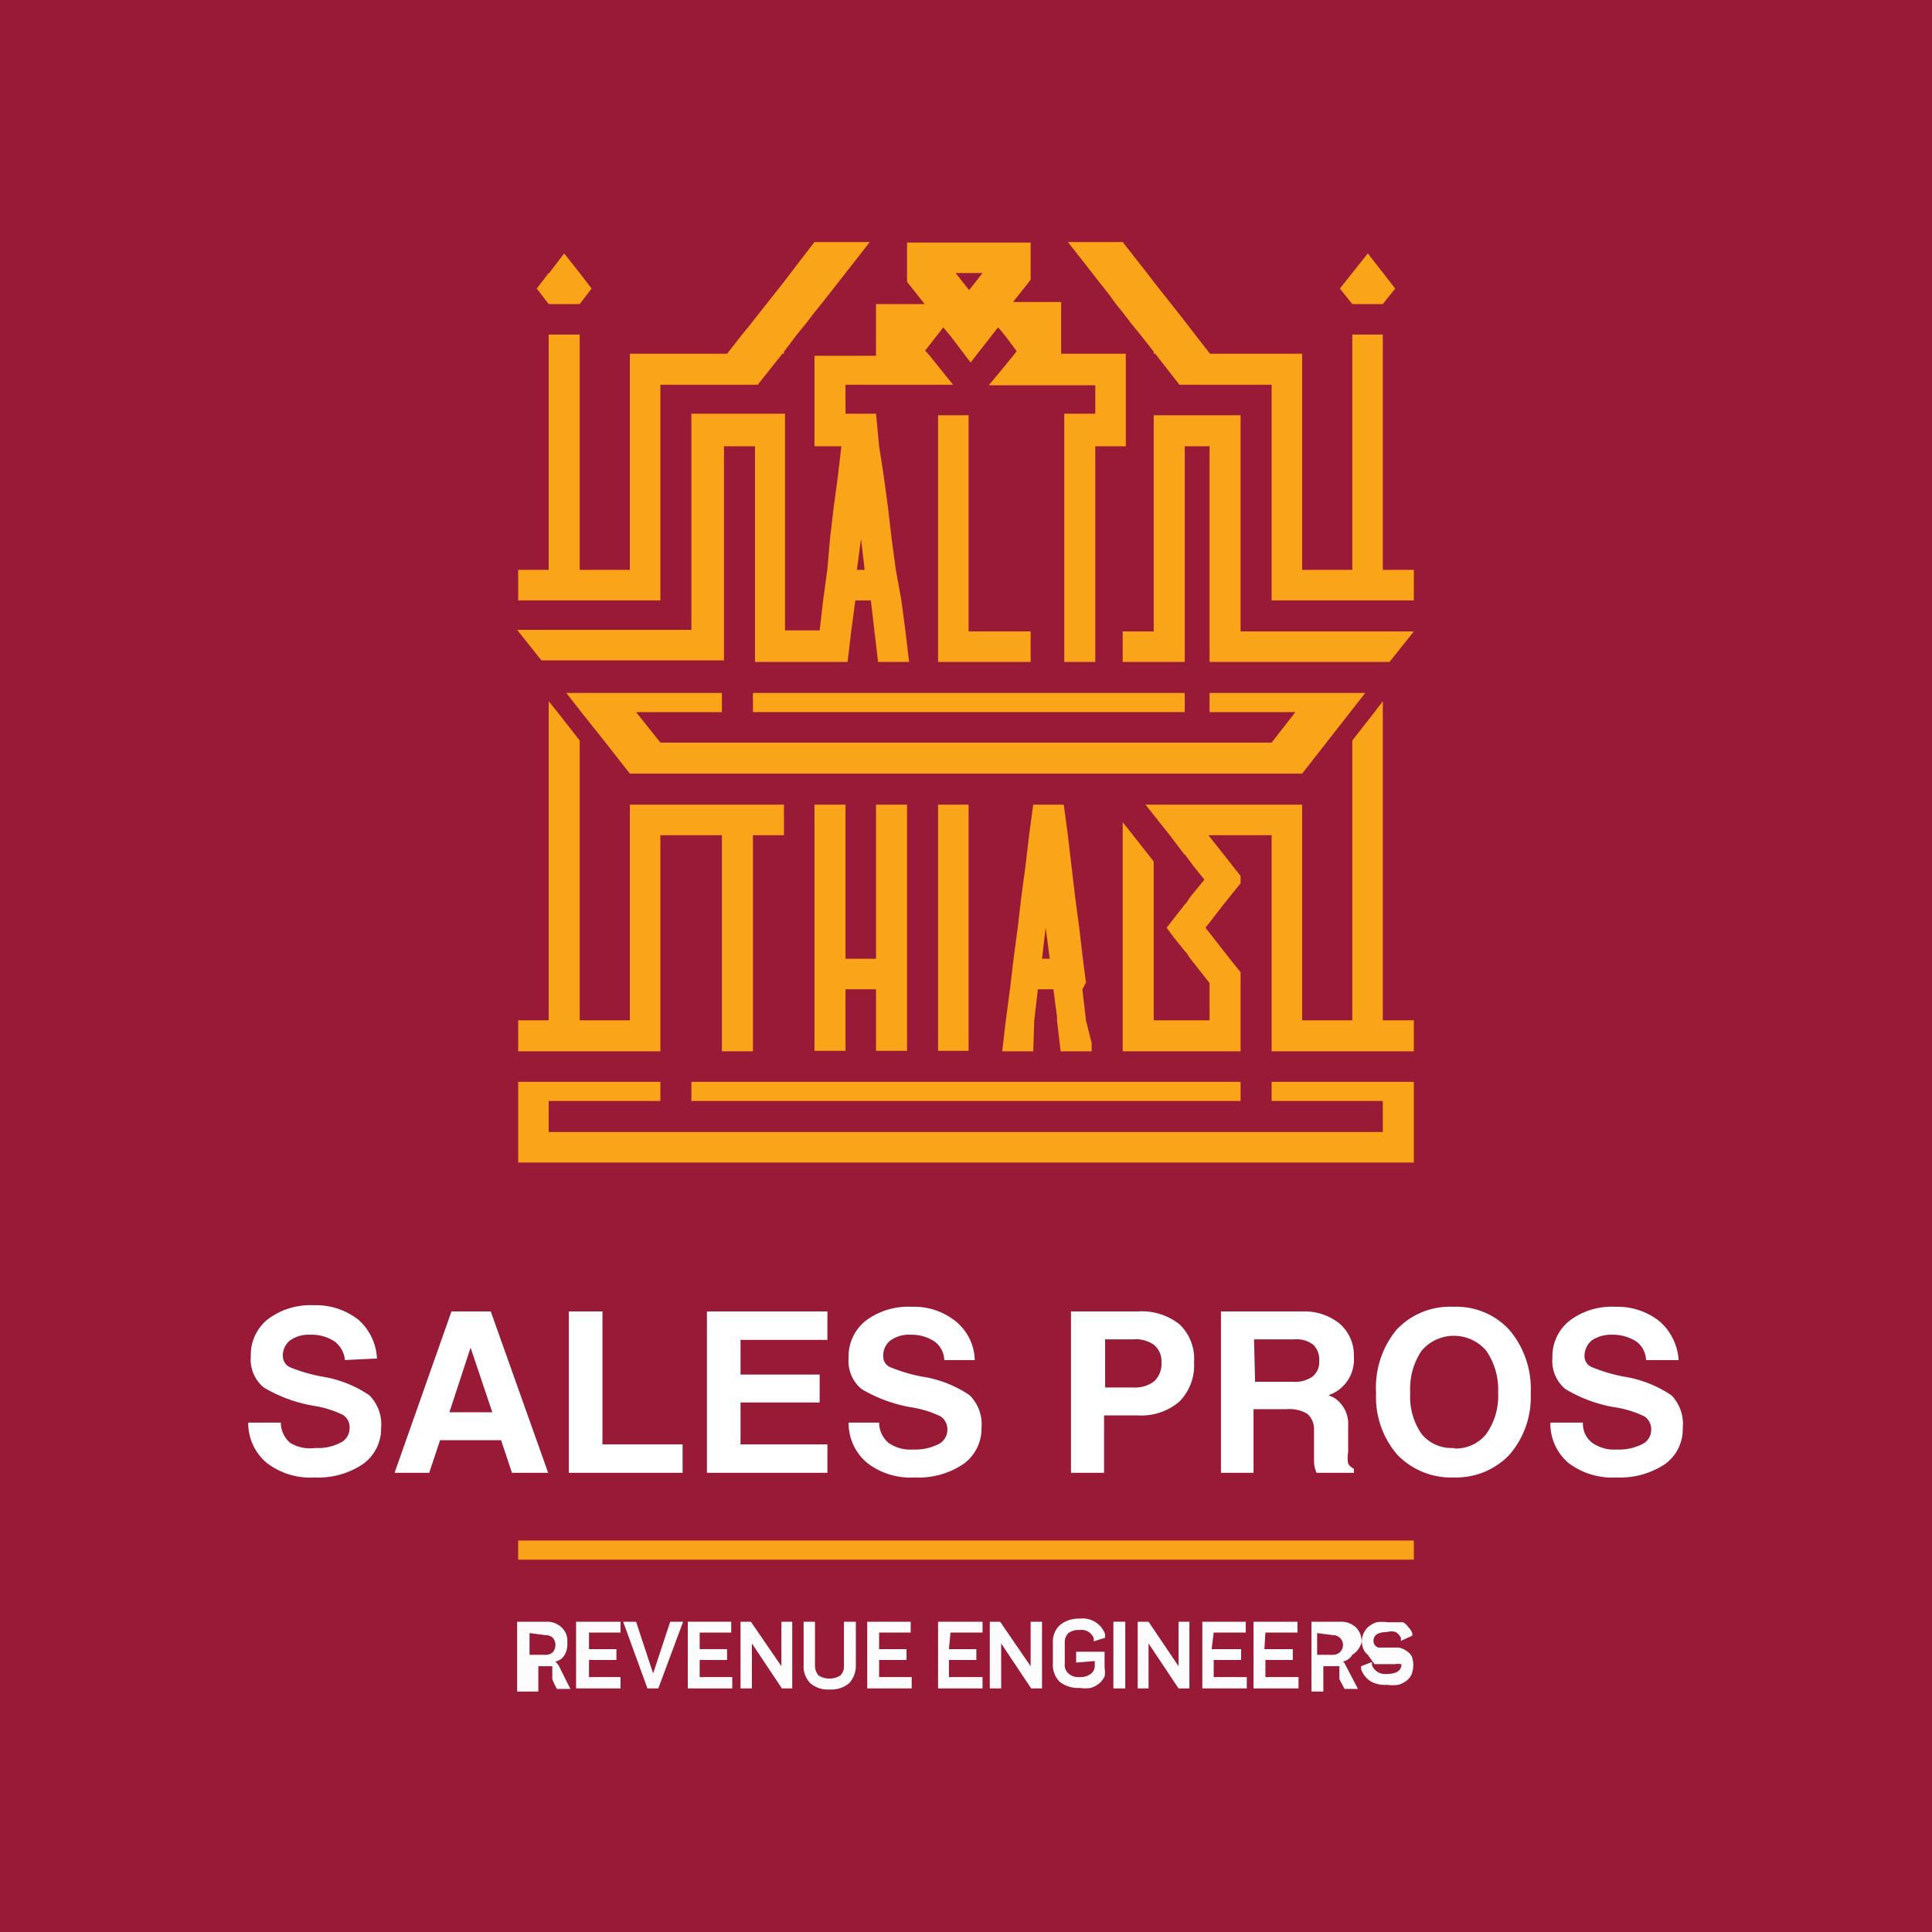 <svg xmlns="http://www.w3.org/2000/svg" viewBox="0 0 37.36 37.36"><defs><style>.cls-1{fill:#981a36;}.cls-2{fill:#fcfcfd;}.cls-3{fill:#faa41a;}.cls-4{fill:#f9a31a;}.cls-5{fill:#fff;}</style></defs><g id="Layer_2" data-name="Layer 2"><g id="Layer_1-2" data-name="Layer 1"><rect class="cls-1" width="37.36" height="37.36"/><path class="cls-2" d="M10.92,32a.27.27,0,0,1-.18.13l.06.07.23.46h-.26a1.54,1.54,0,0,1-.09-.19l0-.07,0-.06,0-.06,0-.06,0,0-.06,0h-.21v.49H10V31.36h.56a.41.41,0,0,1,.3.11.35.35,0,0,1,.11.29A.41.41,0,0,1,10.92,32Zm-.68-.42V32h.31a.2.2,0,0,0,.14-.05.22.22,0,0,0,0-.28.2.2,0,0,0-.14-.05Z"/><path class="cls-2" d="M11.39,31.89h.53v.21h-.53v.33H12v.22h-.86V31.36H12v.21h-.61Z"/><path class="cls-2" d="M12.73,32.65h-.21l-.47-1.29h.25l.33,1,.33-1h.25Z"/><path class="cls-2" d="M13.53,31.89h.53v.21h-.53v.33h.63v.22H13.3V31.36h.84v.21h-.61Z"/><path class="cls-2" d="M15.32,31.36v1.29h-.2l-.58-.87v.87h-.22V31.36h.2l.59.86v-.86Z"/><path class="cls-2" d="M16.55,31.36v.84a.5.5,0,0,1-.13.35.54.54,0,0,1-.38.12.51.51,0,0,1-.37-.12.46.46,0,0,1-.13-.35v-.84h.22v.85a.29.29,0,0,0,.07.19.4.4,0,0,0,.42,0,.25.25,0,0,0,.07-.19v-.85Z"/><path class="cls-2" d="M17,31.89h.53v.21H17v.33h.63v.22h-.86V31.36h.84v.21H17Z"/><path class="cls-2" d="M18.35,31.89h.53v.21h-.53v.33H19v.22h-.86V31.36H19v.21h-.62Z"/><path class="cls-2" d="M20.15,31.36v1.29h-.21l-.58-.87v.87h-.22V31.36h.2l.59.86v-.86Z"/><path class="cls-2" d="M20.81,32.15v-.21h.55v.31a.47.47,0,0,1,0,.17.45.45,0,0,1-.1.13.46.46,0,0,1-.17.09.66.66,0,0,1-.21,0,.57.57,0,0,1-.39-.12.46.46,0,0,1-.13-.35v-.4a.44.44,0,0,1,.13-.34.57.57,0,0,1,.39-.13.46.46,0,0,1,.49.3l0,.07-.22.07,0-.06a.25.25,0,0,0-.27-.16.34.34,0,0,0-.22.06.25.25,0,0,0-.07.19v.4a.22.22,0,0,0,.07.19.29.29,0,0,0,.22.07.33.33,0,0,0,.21-.06.19.19,0,0,0,.08-.15v-.1Z"/><path class="cls-2" d="M21.53,31.36h.23v1.29h-.23Z"/><path class="cls-2" d="M23,31.36v1.29h-.21l-.58-.87v.87H22V31.36h.21l.58.86v-.86Z"/><path class="cls-2" d="M23.43,31.89H24v.21h-.53v.33h.64v.22h-.86V31.36h.84v.21h-.62Z"/><path class="cls-2" d="M24.45,31.89H25v.21h-.53v.33h.64v.22h-.87V31.36h.85v.21h-.62Z"/><path class="cls-2" d="M26.15,32a.27.27,0,0,1-.18.13.18.18,0,0,1,.05.07l.24.46H26l-.1-.19,0-.07,0-.06,0-.06,0-.06-.05,0-.05,0h-.21v.49h-.23V31.36h.56a.41.41,0,0,1,.3.11.38.38,0,0,1,.11.29A.41.41,0,0,1,26.15,32Zm-.68-.42V32h.31a.19.19,0,1,0,0-.38Z"/><path class="cls-2" d="M27.07,32.18a.2.2,0,0,0-.09,0l-.15,0h-.1l-.15,0L26.45,32a.27.27,0,0,1-.08-.1.38.38,0,0,1,.1-.45.53.53,0,0,1,.15-.08.71.71,0,0,1,.21,0l.17,0,.13,0a.28.28,0,0,1,.1.09.36.36,0,0,1,.08.12l0,.05-.22.1,0-.06a.27.27,0,0,0-.1-.11.29.29,0,0,0-.17,0c-.17,0-.26.06-.26.17a.13.13,0,0,0,.1.13h.22l.17,0a.35.35,0,0,1,.14.06.29.29,0,0,1,.11.11.5.5,0,0,1,0,.34.32.32,0,0,1-.1.13.48.48,0,0,1-.16.08.78.78,0,0,1-.22,0,.56.56,0,0,1-.32-.07.47.47,0,0,1-.18-.23l0-.06.21-.08,0,.06a.27.27,0,0,0,.28.17c.19,0,.29-.06.29-.19A.11.11,0,0,0,27.07,32.18Z"/><path class="cls-3" d="M20,19.73l.07-.6h.3l.07.53v.07l.07.6h.6l0-.16L21,19.73l-.07-.6L21,19l-.06-.46-.07-.6-.08-.6-.07-.59-.07-.6-.08-.59h-.59l-.08.59-.07.6-.08.59-.07.6-.08.6-.07.59-.08.6-.07.6h.6v0Zm.22-1.79.08.6h-.15Z"/><polygon class="cls-3" points="26.74 11.02 26.74 6.47 26.15 6.47 26.15 11.02 25.18 11.02 25.18 6.84 23.4 6.84 23.39 6.83 23.11 6.47 22.94 6.25 22.91 6.21 22.65 5.88 22.31 5.45 22.18 5.28 21.71 4.68 21.32 4.68 21.12 4.68 20.65 4.68 20.98 5.1 21.12 5.28 21.45 5.7 21.58 5.88 21.71 6.04 21.87 6.25 22.05 6.47 22.31 6.8 22.31 6.84 22.34 6.84 22.8 7.43 22.8 7.44 24.59 7.44 24.59 11.61 27.34 11.61 27.34 11.02 26.74 11.02"/><polygon class="cls-3" points="24.59 20.92 24.59 21.29 26.74 21.29 26.74 21.89 10.61 21.89 10.61 21.29 12.77 21.29 12.77 20.92 10.02 20.92 10.02 22.48 27.34 22.48 27.34 20.92 24.59 20.92"/><polygon class="cls-3" points="26.74 18.54 26.74 17.94 26.74 17.34 26.74 16.75 26.74 16.15 26.74 15.56 26.74 14.96 26.74 14.36 26.74 13.77 26.74 13.56 26.58 13.77 26.15 14.32 26.15 14.36 26.15 14.82 26.15 14.96 26.15 15.56 26.15 16.15 26.15 16.75 26.15 17.34 26.15 17.94 26.15 18.54 26.15 19.13 26.15 19.73 25.18 19.73 25.18 19.13 25.18 18.54 25.18 17.94 25.18 17.34 25.18 16.75 25.18 16.15 25.18 15.56 22.15 15.56 22.31 15.76 22.62 16.15 22.9 16.52 22.91 16.52 23.08 16.75 23.29 17.01 23.02 17.34 22.94 17.46 22.91 17.49 22.56 17.94 22.7 18.13 22.91 18.39 22.94 18.42 23.02 18.54 23.39 19.01 23.39 19.13 23.39 19.73 22.91 19.73 22.31 19.73 22.31 19.22 22.31 19.13 22.31 18.63 22.31 18.54 22.31 18.14 22.31 17.94 22.31 17.63 22.31 17.34 22.31 17.27 22.31 16.75 22.31 16.66 21.91 16.15 21.71 15.9 21.71 16.15 21.71 16.75 21.71 16.99 21.71 17.34 21.71 17.94 21.71 18.03 21.71 18.54 21.71 19.13 21.71 19.39 21.71 19.73 21.71 19.98 21.71 20.33 22.31 20.33 22.91 20.33 23.39 20.33 23.99 20.33 23.99 19.73 23.99 19.13 23.99 18.8 23.78 18.54 23.39 18.04 23.31 17.94 23.39 17.84 23.66 17.49 23.78 17.34 23.99 17.08 23.99 16.94 23.84 16.75 23.81 16.71 23.66 16.52 23.39 16.18 23.37 16.15 23.39 16.15 23.99 16.15 24.25 16.15 24.59 16.15 24.59 16.32 24.59 16.75 24.59 17.34 24.59 17.94 24.59 18.54 24.59 19.13 24.59 19.73 24.59 20.33 25.18 20.33 26.15 20.33 26.74 20.33 27.34 20.33 27.34 19.73 26.74 19.73 26.74 19.13 26.74 18.54"/><polygon class="cls-3" points="26.28 12.21 26.15 12.21 25.18 12.21 24.59 12.21 23.99 12.21 23.99 11.61 23.99 11.02 23.99 10.42 23.99 9.82 23.99 9.23 23.99 8.63 23.99 8.03 23.39 8.03 22.91 8.03 22.31 8.03 22.31 8.63 22.31 9.23 22.31 9.82 22.31 10.42 22.31 11.02 22.31 11.61 22.31 12.21 21.71 12.21 21.71 12.8 22.31 12.8 22.91 12.8 22.91 12.21 22.91 11.61 22.91 11.02 22.91 10.42 22.91 9.82 22.91 9.23 22.91 8.63 23.39 8.63 23.39 9.23 23.39 9.82 23.39 10.42 23.39 11.02 23.39 11.61 23.39 12.21 23.39 12.8 23.99 12.8 24.59 12.8 25.18 12.8 25.81 12.8 26.15 12.8 26.74 12.8 26.87 12.8 27.34 12.21 26.74 12.21 26.28 12.21"/><polygon class="cls-3" points="26.74 5.88 26.74 5.88 26.98 5.58 26.45 4.9 25.91 5.58 26.15 5.88 26.74 5.88"/><polygon class="cls-3" points="24.59 14.36 12.77 14.36 12.77 14.36 12.3 13.77 12.77 13.77 13 13.77 13.37 13.77 13.96 13.77 13.96 13.4 13.37 13.4 13 13.4 12.77 13.4 12.18 13.4 12.02 13.4 11.21 13.4 10.95 13.4 11.21 13.73 11.24 13.77 11.71 14.36 12.18 14.96 12.18 14.96 12.18 14.96 25.18 14.96 25.18 14.96 25.18 14.96 26.4 13.4 23.39 13.4 23.39 13.77 25.05 13.77 24.59 14.36 24.59 14.36"/><rect class="cls-3" x="14.56" y="13.4" width="8.35" height="0.37"/><polygon class="cls-3" points="18.73 19.13 18.73 18.54 18.73 17.94 18.73 17.34 18.73 16.75 18.73 16.15 18.73 15.56 18.14 15.56 18.14 16.15 18.14 16.75 18.14 17.34 18.14 17.94 18.14 18.54 18.14 19.13 18.14 19.73 18.14 20.32 18.73 20.32 18.73 19.73 18.73 19.13"/><polygon class="cls-3" points="18.73 11.02 18.73 10.42 18.73 9.82 18.73 9.23 18.73 9.14 18.73 9.11 18.73 8.63 18.73 8.03 18.57 8.03 18.14 8.03 18.14 8.35 18.14 8.56 18.14 8.63 18.14 9.23 18.14 9.82 18.14 10.42 18.14 11.02 18.14 11.61 18.14 12.21 18.14 12.8 18.73 12.8 19.33 12.8 19.93 12.8 19.93 12.21 19.33 12.21 18.73 12.21 18.73 11.61 18.73 11.02"/><polygon class="cls-3" points="16.35 17.34 16.35 16.75 16.35 16.15 16.35 15.56 15.75 15.56 15.75 16.15 15.75 16.75 15.75 17.34 15.75 17.94 15.75 18.17 15.75 18.54 15.75 19.13 15.75 19.53 15.75 19.73 15.75 20.12 15.75 20.32 15.91 20.32 16.35 20.32 16.35 20.29 16.35 19.73 16.35 19.13 16.51 19.13 16.94 19.13 16.94 19.69 16.94 19.73 16.94 20.32 17.44 20.32 17.54 20.32 17.54 19.73 17.54 19.13 17.54 18.54 17.54 17.94 17.54 17.34 17.54 16.75 17.54 16.15 17.54 15.56 16.94 15.56 16.94 16.15 16.94 16.75 16.94 17.34 16.94 17.94 16.94 18.54 16.35 18.54 16.35 17.94 16.35 17.34"/><rect class="cls-3" x="13.37" y="20.92" width="10.62" height="0.37"/><polygon class="cls-3" points="10.78 13.77 10.61 13.56 10.61 19.73 10.02 19.73 10.02 20.33 12.77 20.33 12.77 16.15 13.96 16.15 13.96 20.33 14.56 20.33 14.56 16.15 15.16 16.15 15.16 15.56 12.18 15.56 12.18 19.73 11.21 19.73 11.21 14.32 10.78 13.77"/><polygon class="cls-3" points="11.21 11.61 12.18 11.61 12.77 11.61 12.77 11.02 12.77 10.42 12.77 9.82 12.77 9.23 12.77 8.63 12.77 8.03 12.77 7.44 13 7.44 13.37 7.44 13.96 7.44 14.56 7.44 14.66 7.44 14.66 7.43 15.13 6.84 15.16 6.84 15.16 6.8 15.38 6.51 15.41 6.47 15.59 6.25 15.75 6.04 15.88 5.88 16.03 5.69 16.35 5.28 16.5 5.09 16.82 4.68 16.35 4.68 16.16 4.68 15.75 4.68 15.38 5.16 15.29 5.28 15.16 5.45 14.82 5.88 14.56 6.21 14.53 6.25 14.35 6.47 14.06 6.84 13.96 6.84 13.37 6.84 13 6.84 12.77 6.84 12.43 6.84 12.18 6.84 12.18 7.44 12.18 8.03 12.18 8.63 12.18 9.23 12.18 9.82 12.18 10.42 12.18 11.02 11.21 11.02 11.21 10.42 11.21 9.82 11.21 9.23 11.21 8.63 11.21 8.03 11.21 7.44 11.21 6.84 11.21 6.64 11.21 6.47 11.08 6.47 10.74 6.47 10.61 6.47 10.61 6.64 10.61 6.84 10.61 7.44 10.61 8.03 10.61 8.63 10.61 9.23 10.61 9.82 10.61 10.42 10.61 11.02 10.15 11.02 10.02 11.02 10.02 11.61 10.61 11.61 11.21 11.61"/><polygon class="cls-3" points="10.61 5.88 11.21 5.88 11.21 5.88 11.44 5.58 11.21 5.28 11.21 5.28 11.21 5.28 10.91 4.9 10.62 5.28 10.61 5.28 10.61 5.28 10.38 5.58 10.61 5.88 10.61 5.88"/><path class="cls-3" d="M15.75,8.63h.52l-.07.6-.08.59-.07.6L16,11l-.08.59-.07.6h-.67V8H13.37v4.18H10l.47.59H14V8.63h.6V12.8h1.79l.07-.59.08-.6h.3l.07.6.07.59h.6l-.07-.59-.08-.6L17.32,11l-.08-.6-.07-.6-.08-.59L17,8.63,16.94,8h-.59V7.44h2.08l0,0-.25-.31-.2-.25-.09-.1.21-.27.08-.1.06-.08.15.18.28.37.1.13.1-.13.29-.37.14-.18.07.08.08.1.21.28-.07.09-.22.27-.25.3,0,0h2.06V8h-.6V12.8h.6V8.63h.59V6.84H20.52v-1h-.93l.34-.43V4.69H17.54v.76l.23.29.11.14h-.94v1H15.75Zm.9,1.79.07.6h-.15ZM19,5.28l-.26.33-.26-.33Z"/><rect class="cls-4" x="10.02" y="29.79" width="17.32" height="0.37"/><path class="cls-5" d="M6.67,26.3a.51.51,0,0,0-.2-.36A.81.81,0,0,0,6,25.81a.62.62,0,0,0-.39.11.37.37,0,0,0-.14.31.24.24,0,0,0,.14.21,3.1,3.1,0,0,0,.62.18,2.24,2.24,0,0,1,.91.36.79.79,0,0,1,.23.63.84.84,0,0,1-.35.7,1.53,1.53,0,0,1-.93.26,1.38,1.38,0,0,1-.93-.28,1,1,0,0,1-.36-.78h.63a.52.52,0,0,0,.18.39A.74.74,0,0,0,6.1,28a.93.93,0,0,0,.48-.1.31.31,0,0,0,.18-.28.28.28,0,0,0-.13-.26,2,2,0,0,0-.53-.17,2.79,2.79,0,0,1-1-.36.7.7,0,0,1-.25-.6.88.88,0,0,1,.33-.72,1.37,1.37,0,0,1,.89-.27,1.33,1.33,0,0,1,.86.28,1.07,1.07,0,0,1,.36.75Z"/><path class="cls-5" d="M7.63,28.48l1.1-3.12h.76l1.11,3.12H9.9l-.21-.63H8.51l-.21.63ZM9.1,26.06l-.41,1.25h.83Z"/><path class="cls-5" d="M11,28.48V25.36h.65v2.57h1.55v.55Z"/><path class="cls-5" d="M13.67,28.48V25.36H16v.55H14.32v.67h1.53v.54H14.32v.81H16v.55Z"/><path class="cls-5" d="M18.26,26.3a.46.46,0,0,0-.19-.36.81.81,0,0,0-.46-.13.62.62,0,0,0-.39.11.37.37,0,0,0-.14.31.22.22,0,0,0,.14.21,3.16,3.16,0,0,0,.61.18,2.24,2.24,0,0,1,.92.36.79.79,0,0,1,.23.63.84.84,0,0,1-.35.7,1.54,1.54,0,0,1-.94.26,1.37,1.37,0,0,1-.92-.28,1,1,0,0,1-.36-.78H17a.52.52,0,0,0,.18.39.73.73,0,0,0,.47.13,1,1,0,0,0,.49-.1.31.31,0,0,0,.18-.28.3.3,0,0,0-.13-.26,2,2,0,0,0-.53-.17,2.79,2.79,0,0,1-1-.36.7.7,0,0,1-.25-.6.88.88,0,0,1,.33-.72,1.37,1.37,0,0,1,.89-.27,1.28,1.28,0,0,1,.85.28,1,1,0,0,1,.37.75Z"/><path class="cls-5" d="M20.71,28.48V25.36H22a1.17,1.17,0,0,1,.81.25.92.92,0,0,1,.28.73,1,1,0,0,1-.28.76,1.13,1.13,0,0,1-.81.27h-.65v1.11Zm.66-1.65h.54a.61.61,0,0,0,.41-.12.47.47,0,0,0,.14-.37.41.41,0,0,0-.14-.33.61.61,0,0,0-.41-.11h-.54Z"/><path class="cls-5" d="M23.61,28.48V25.36h1.58a1.08,1.08,0,0,1,.72.24.8.8,0,0,1,.27.63.73.73,0,0,1-.31.66.76.76,0,0,1-.18.09l.11.05a.6.6,0,0,1,.27.54l0,.51a.61.61,0,0,0,0,.22.22.22,0,0,0,.11.1v.08h-.72a.52.52,0,0,1-.05-.21c0-.11,0-.22,0-.34v-.29a.39.39,0,0,0-.13-.3.67.67,0,0,0-.4-.09h-.64v1.23Zm.66-1.76H25a.58.58,0,0,0,.38-.1.36.36,0,0,0,.13-.31.39.39,0,0,0-.12-.31.53.53,0,0,0-.36-.1h-.78Z"/><path class="cls-5" d="M28.12,28.57a1.44,1.44,0,0,1-1.1-.44,1.7,1.7,0,0,1-.41-1.19A1.76,1.76,0,0,1,27,25.72a1.41,1.41,0,0,1,1.1-.45,1.39,1.39,0,0,1,1.09.45,1.76,1.76,0,0,1,.41,1.22,1.7,1.7,0,0,1-.41,1.19A1.42,1.42,0,0,1,28.12,28.57Zm0-.56a.75.75,0,0,0,.62-.28,1.27,1.27,0,0,0,.23-.8,1.32,1.32,0,0,0-.23-.81.82.82,0,0,0-1.25,0,1.32,1.32,0,0,0-.22.81,1.27,1.27,0,0,0,.22.8A.75.75,0,0,0,28.12,28Z"/><path class="cls-5" d="M31.83,26.3a.46.46,0,0,0-.19-.36.84.84,0,0,0-.47-.13.67.67,0,0,0-.39.11.4.4,0,0,0-.14.31.23.23,0,0,0,.15.21,3.16,3.16,0,0,0,.61.18,2.3,2.3,0,0,1,.92.36.79.79,0,0,1,.22.63.83.83,0,0,1-.34.7,1.56,1.56,0,0,1-.94.26,1.4,1.4,0,0,1-.93-.28,1,1,0,0,1-.35-.78h.63a.46.46,0,0,0,.18.39.73.73,0,0,0,.47.13,1,1,0,0,0,.49-.1.31.31,0,0,0,.18-.28.3.3,0,0,0-.13-.26,2,2,0,0,0-.53-.17,2.71,2.71,0,0,1-1-.36.7.7,0,0,1-.25-.6.88.88,0,0,1,.33-.72,1.35,1.35,0,0,1,.89-.27,1.3,1.3,0,0,1,.85.28,1.08,1.08,0,0,1,.37.75Z"/></g></g></svg>